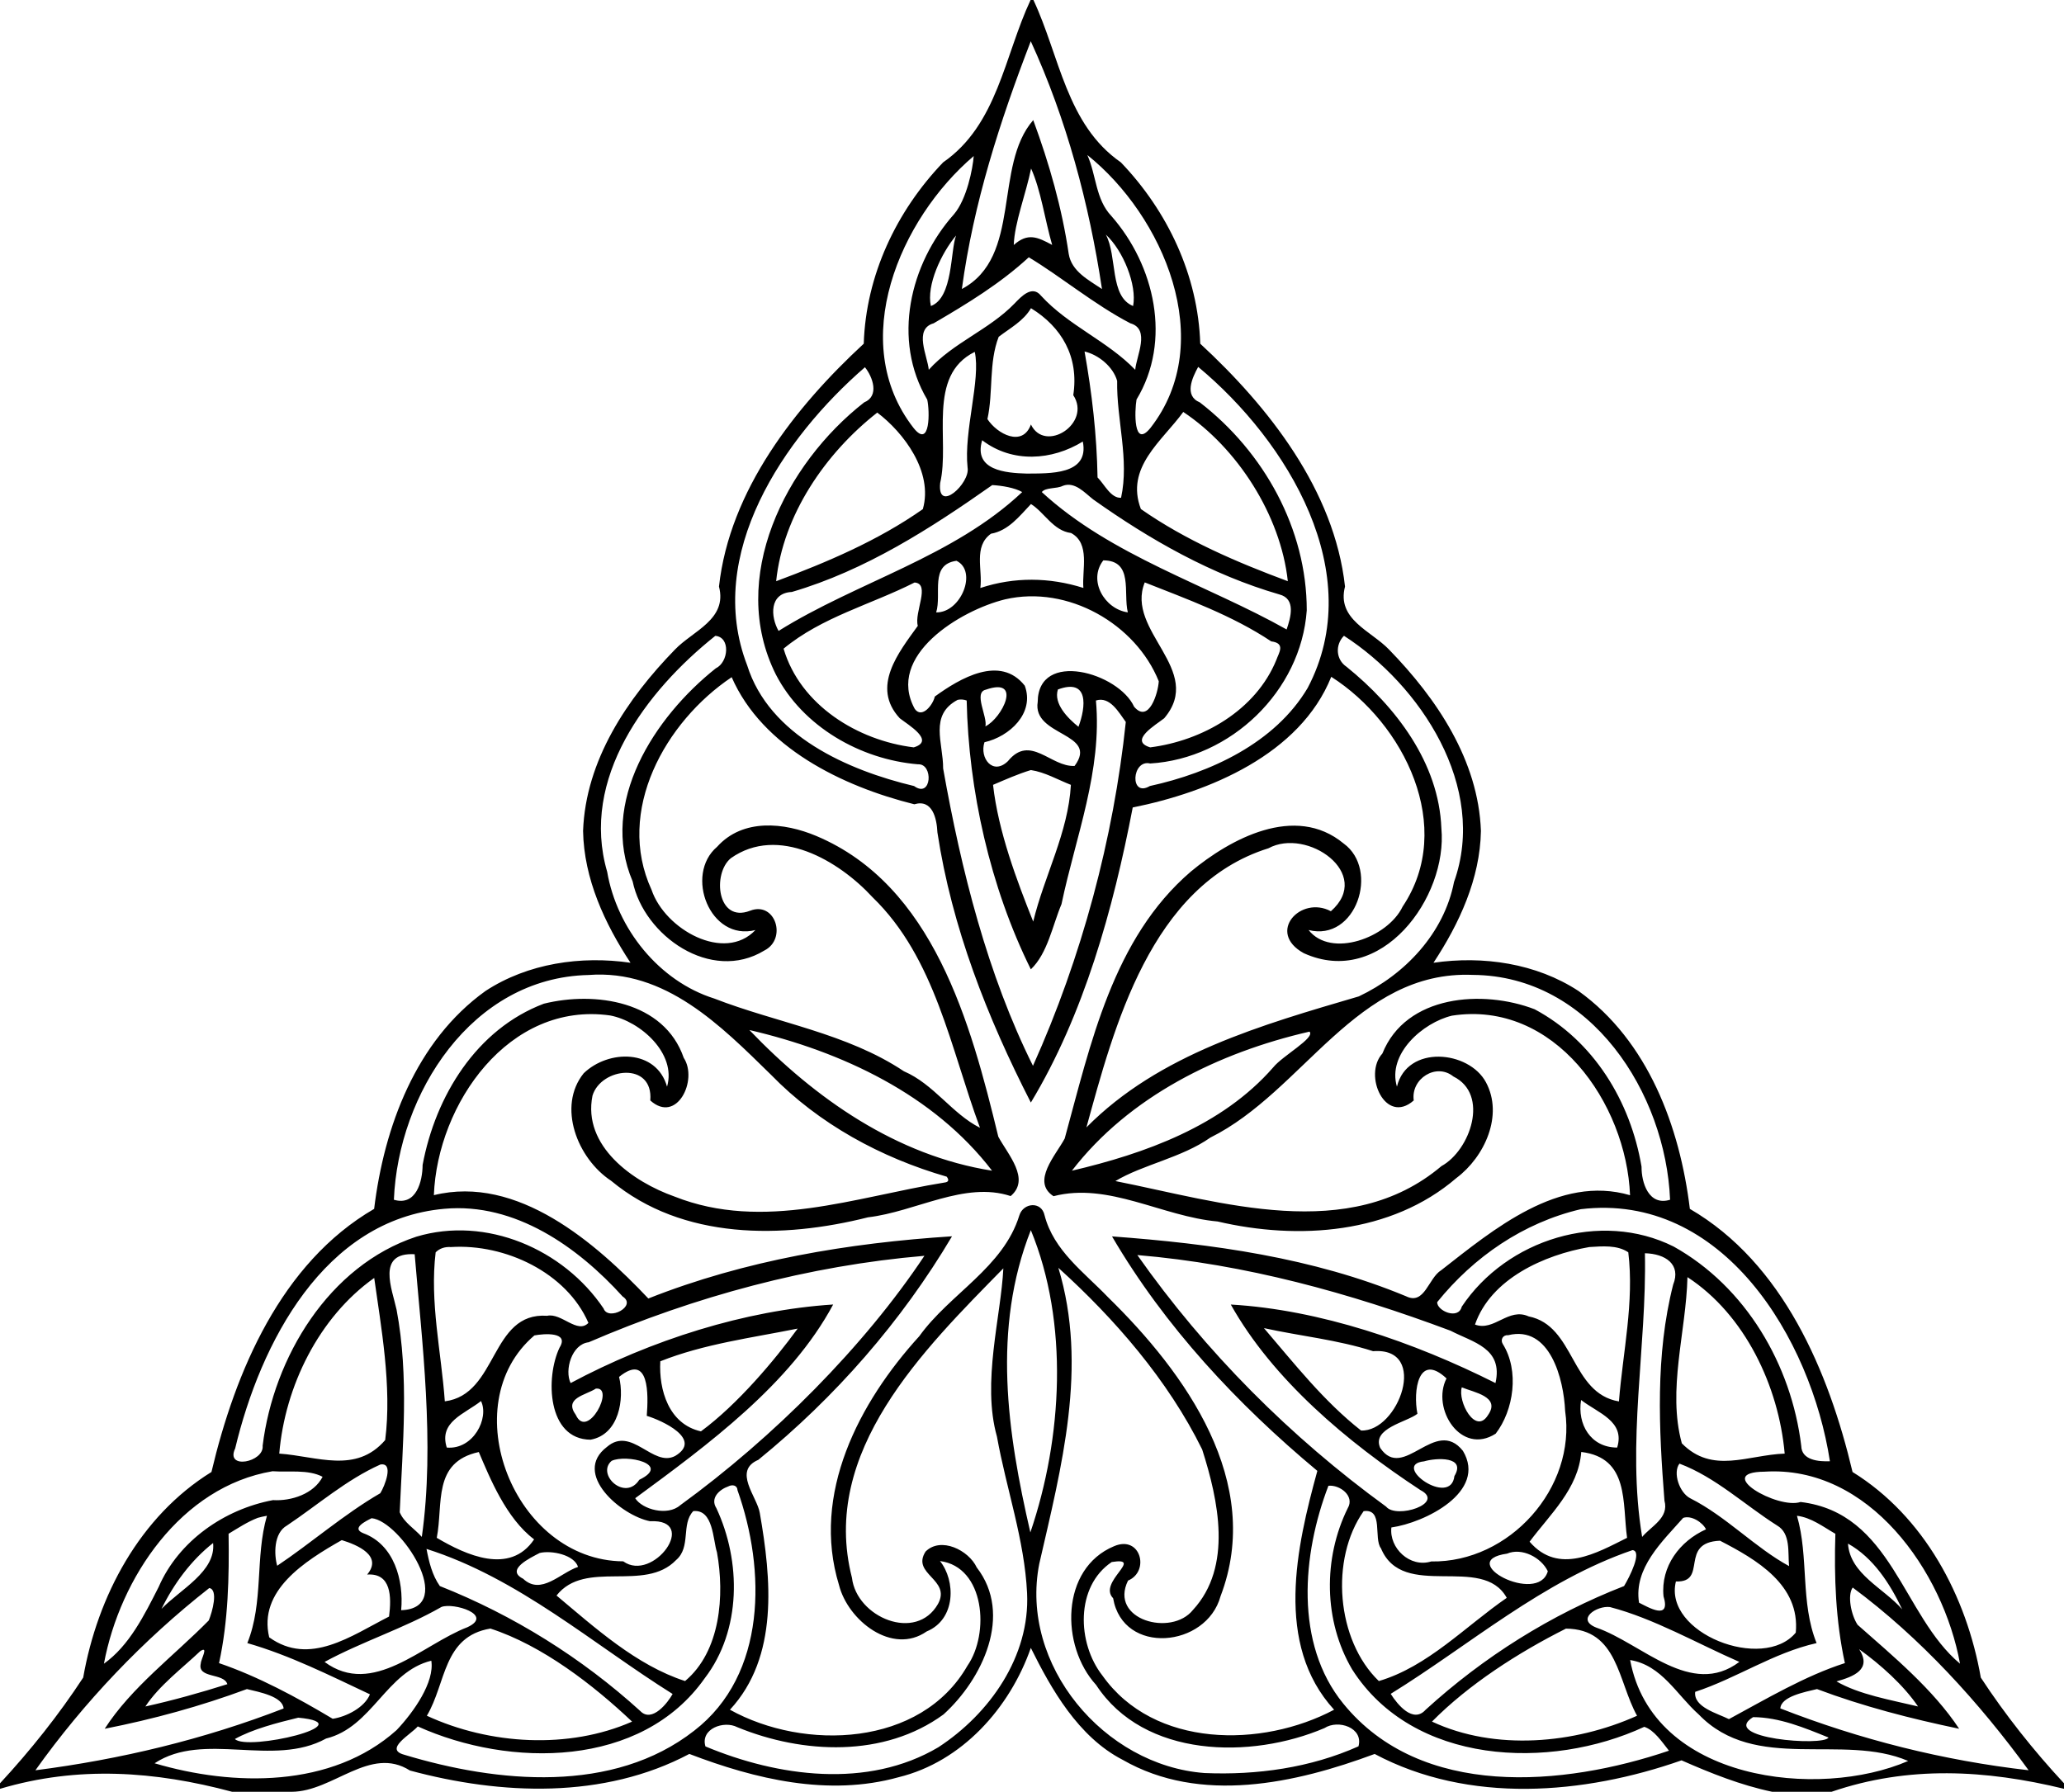 <?xml version="1.0" encoding="UTF-8"?>
<!DOCTYPE svg  PUBLIC '-//W3C//DTD SVG 1.1//EN'  'http://www.w3.org/Graphics/SVG/1.1/DTD/svg11.dtd'>
<svg width="653pt" height="567pt" version="1.1" viewBox="0 0 653 567" xmlns="http://www.w3.org/2000/svg">
<path d="m326.05 0h0.9c8.31 17.7 10.44 39.44 27.67 51.38 14.82 15.47 24.43 35.82 25.11 57.38 21.61 19.97 42.44 46.36 45.8 76.85-2.72 10.42 8.25 14 13.93 19.94 15.13 15.54 28.26 35.05 29.07 57.4-0.27 15.12-6.83 29.28-15.01 41.71 15.65-2.28 32.49 0.16 45.88 8.93 22 15.78 32.08 43 35.23 68.95 29.47 17.14 43.95 51.48 51.47 83.26 22.7 14.05 36.06 39.29 40.58 65.06 7.66 11.7 16.7 23.11 26.32 33.45v1.74c-24.82-6.03-49.19-7.39-73.55 0.95h-18.76c-9.99-2.09-19.41-5.88-28.69-9.95-30.95 10.86-67.3 13.85-97.09-2.02-25.05 9.32-55.11 16-79.75 1.84-14.08-7.26-22.62-22.49-29.03-35.4-6.65 19-21.78 36.02-41.84 40.92-22.18 6.19-45.35 0.61-66.2-7.37-27.06 14.35-59.52 13.04-88.39 5.25-12.61-8-24.28 6.68-37.42 6.73h-18.84c-24.41-6.55-48.74-8.29-73.44-0.94v-1.74c9.6-10.36 18.67-21.75 26.32-33.46 4.52-25.77 17.88-51.01 40.58-65.06 7.52-31.78 22-66.12 51.47-83.26 3.15-25.95 13.23-53.17 35.23-68.95 13.39-8.77 30.23-11.21 45.88-8.93-8.18-12.43-14.74-26.59-15.01-41.71 0.81-22.35 13.94-41.86 29.07-57.4 5.68-5.94 16.65-9.52 13.93-19.94 3.36-30.49 24.19-56.88 45.8-76.85 0.68-21.56 10.29-41.91 25.11-57.38 17.23-11.94 19.36-33.68 27.67-51.38m0.06 13.05c-9.77 25.36-18.12 51.22-21.8 78.4 19.12-10.14 9.92-38.92 22.58-53.44 5.06 13.69 9.11 27.89 11.23 42.35 0.91 5.55 6.31 8.25 10.52 11.1-4.07-27.07-11.27-53.86-22.53-78.41m-18.05 36.33c-23.36 19.88-40.18 58.88-19.05 86.02 5.39 6.81 5.14-5.49 4.35-8.93-11.19-18.91-5.54-42.95 8.47-58.69 4.04-4.75 5.95-14.46 6.23-18.4m35.95-0.32c2.86 6.36 2.58 14.03 7.6 19.29 13.73 15.63 19.2 39.5 7.96 58.08-0.61 3.5-1.06 15.76 4.42 8.97 21.34-27.34 3.95-67.22-19.98-86.34m-17.8 4.27c-1.59 7.89-5.26 17.21-5.48 24.2 4.44-3.97 7.53-2.52 12.15-0.02-2.29-7.88-3.55-17.3-6.67-24.18m-23.73 21.2c-4.68 5.6-9.43 15.73-7.97 22.31 7.06-2.61 6.12-17.49 7.97-22.31m47.38-0.29c3.69 6.88 1.11 19.57 8.63 22.6 1.27-6.63-3.14-17.55-8.63-22.6m-24.38 7.18c-9.07 8.36-19.52 14.71-30.1 20.89-6.41 1.81-1.92 10.38-1.54 14.7 7.74-8.61 19.12-12.65 27.16-20.99 2.12-2.2 5.54-5.9 8.35-2.45 8.64 9.46 20.99 14.31 29.81 23.45 0.34-4.34 4.89-12.89-1.54-14.71-11.35-5.89-22.04-14.84-32.14-20.89m0.7 16.11c-2.39 4.09-6.6 6.27-10.22 9.06-3.19 8.23-1.68 17.47-3.56 26.03 3.07 4.72 11.11 9 13.76 1.71 4.43 9.19 19.28-0.31 13.4-9.28 1.86-12.18-3.7-21.58-13.38-27.52m-17.79 13.82c-15.28 7.56-7.78 28-10.94 41.49-0.99 9.82 9.59 0.06 8.67-4.88-1.24-11.54 4.22-27.87 2.27-36.61m34.74-0.12c2.34 13.15 3.88 26.43 4.11 39.85 2.17 2.17 4.2 6.63 7.44 6.44 2.65-12.12-1.45-24.71-1.24-37-1.27-4.49-5.92-8.27-10.31-9.29m-69.48 4.98c-25.83 22.38-50.77 59.32-37.27 94.3 6.99 22.31 31.83 33.23 52.82 38.23 5.61 4.07 6.17-7.18 1.24-6.88-18.25-1.52-36.43-11.92-44.96-28.39-15.29-30.5 2.99-66.66 27.91-86.13 4.93-2.01 2.71-8.09 0.26-11.13m105.43-0.11c-1.89 3.44-4.54 9.15 0.53 11.24 20.28 15.66 33.84 40.08 33.82 65.81-1.81 25.54-24.02 46.9-49.53 48.45-5.86-1.42-6.58 10.95-0.1 7.13 19.13-4.18 39.59-13.61 49.91-31.02 19.13-36.25-6.28-78.05-34.63-101.61m-101.53 14.46c-16.39 12.84-29.83 32.41-31.99 53.36 16.05-5.98 32.25-12.86 46.41-22.81 3.36-11.83-6.11-24.27-14.42-30.55m96.81-0.2c-6.71 9.24-18.43 17.53-13.41 30.72 14.2 9.93 30.41 16.86 46.49 22.84-2.26-20.94-16.06-42.25-33.08-53.56m-63.62 8.95c-2.86 9.59 7.56 10.37 14.07 10.55 7.03-0.08 19.92 0.56 17.77-10.14-9.76 6.01-22.29 6.9-31.84-0.41m3.19 14.19c-19.53 13.75-40.14 26.99-63.39 33.82-7.24 0.34-6.76 7.88-4.21 12.33 24.94-15.58 55.24-23.35 77.07-43.94-2.24-1.34-6.43-2.05-9.47-2.21m22.32 0.24c-2.03 1.02-5.39 0.41-6.65 1.97 21.89 20.2 52.67 29.49 77.46 43.48 1.28-3.77 3.05-9.71-2.31-11.09-21.41-6.22-40.8-17.23-58.89-30.06-2.67-2.09-5.81-5.77-9.61-4.3m-10.07 5.76c-3.63 3.81-7.13 8.43-12.65 9.39-5.64 4.04-2.58 11.4-3.37 17.18 10.71-3.55 21.86-3.42 32.6-0.02-0.49-5.76 2.25-14.06-3.89-17.38-5.65-0.71-8.5-6.58-12.69-9.17m-23.57 17.96c-8.58 1.19-4.61 10.49-6.42 16.33 7.87 0.14 13.16-13.11 6.42-16.33m46.46-0.14c-4.93 6.33 0.37 15.43 7.75 16.46-1.52-6.2 1.86-16.4-7.75-16.46m-59.72 7.01c-13.75 6.98-29.3 10.89-41.44 20.94 5.29 17.89 23.47 29.07 41.19 31.23 6.92-2.08-1.79-7.12-4.43-9.21-9.19-9.93-0.33-20.86 5.71-29.25-1.21-4.24 4.14-13.33-1.03-13.71m72.83-0.03c-6.26 15.37 19.12 27.71 6.15 42.99-2.64 2.09-11.36 7.13-4.43 9.21 16.5-2.09 33.43-11.71 39.93-27.72 0.73-2.14 3.03-5.24-1.64-5.82-12.3-8.2-26.59-13.35-40.01-18.66m-44.19 5.36c-14.2 3.47-37.81 17.87-28.57 34.68 2.32 3.19 5.79-1.38 6.33-3.92 7.94-5.77 20.69-13.31 28.47-3.43 3.2 8.69-4.82 16.1-12.76 17.89-1.62 5.02 2.66 10.59 7.41 6 7.09-8.72 13.6 1.92 21.11 1.49 7.85-10.59-13.44-9.28-11.67-20.25 0.13-16.57 25.59-9.25 30.5 1.52 4.65 5.45 7.6-4.35 7.8-8.06-7.27-18.11-28.74-30.52-48.62-25.92m-91.68 11.55c-21.85 17.4-42.83 45.16-34.21 74.67 3.09 18 16.4 34.61 33.9 40.11 19.77 7.7 41.86 10.92 59.98 23.01 9.48 4.07 15.23 13.45 24.07 17.88-9.3-25.02-14.11-53.7-33.98-72.94-10.72-11.66-29.9-22.91-44.84-12.37-5.95 4.89-4.31 20.61 6.05 16.64 8.02-3.17 11.85 8.92 4.52 12.59-16.86 10.27-38.07-4.68-41.64-21.88-10.67-24.94 6.84-51.97 26.3-67.43 4.06-1.93 4.72-9.87-0.15-10.28m198.89-0.02c-2.81 2.84-2.59 7.53 0.82 9.81 15.57 12.59 29.22 30.4 30 51.1 2.05 21.85-19.03 50.7-43.55 39.52-11.92-6.58-0.93-18.38 8.59-13.26 13.53-11.92-7.58-26.56-19.74-19.93-37.35 11.68-48.93 56.89-57.6 88.33 23-23.27 55.63-32.47 86.19-41.46 14.59-6.91 26.96-19.96 30.11-36.2 10.73-30.12-10.68-62.36-34.82-77.91m-193.71 13.1c-21.03 14.1-36.84 42.35-25.35 67.29 4.26 12.58 23.07 23.07 32.86 12.73-14.38 3.66-22.55-17.51-12.12-26.35 8.17-9.09 21.27-7.68 31.39-3.42 36.98 15.58 48.85 59.1 57.57 95.15 2.99 5.59 10.29 13.43 3.91 18.8-14.54-4.8-30.04 4.96-45.12 6.72-27.03 6.81-58.63 7.25-81.27-11.55-10.72-7.05-17.14-23.53-8.69-34.03 7.88-7.58 23.01-7.7 26.37 4.24 3.07-10.49-8.45-20.72-17.98-22.53-32.08-4.56-54.67 27.99-55.79 56.86 26.48-6.52 51.27 15.16 67.85 32.7 30.67-12.14 63.34-17.57 96.08-19.68-16 27-36.96 50.94-61.29 70.74-8.12 3.48-0.39 11.64 0.47 16.78 3.63 20.78 6.07 45.56-9.44 62.29 23.51 13.06 60.42 11.78 75.13-13.91 7.11-10.23 5.5-31.3-8.68-33.14 4.96 6.16 5.13 18.42-4.21 22.28-10.91 7.62-24.92-3.51-27.73-14.67-8.86-28.84 6.36-57.88 25.39-78.75 9.66-13.47 26.57-21.69 31.67-38.27 1.26-4.01 7.01-4.53 7.97 0.01 2.9 11.2 12.47 17.98 20.05 25.89 24.58 24.03 49.4 58.58 35.62 94.65-4.46 16.31-30.87 18.8-33.98 0.63-4.96-5.08 10.04-13.12-0.44-11.46-11.53 7.72-11.01 25.65-2.93 35.95 16.3 23.01 50.46 22.91 73.28 10.79-18.95-20.72-11.88-51.65-5.3-75.58-25.3-21.09-48.26-45.64-64.96-74.2 31.58 2.33 63.52 6.68 93.04 18.95 5.88 2.89 7.05-5.79 11.11-8.25 16.47-12.86 37.28-30.34 59.74-23.73-1.16-29.13-23.96-61.82-56.35-56.82-9.2 2.2-20.51 12.11-17.4 22.46 3.26-13.36 22.76-11.47 28.16-1.38 5.6 10.41-0.39 23.59-9.35 30.3-20.65 17.75-50.04 19.72-75.55 13.75-17.58-1.57-34.51-12.52-51.91-8-7.13-4.61 0.76-13.02 3.54-18.25 8.17-29.72 15.2-63.34 39.96-84.52 12.27-10.16 32.89-21.59 48.3-8.83 11.45 8.31 3.88 31.16-11.1 27.37 7.1 9.02 25.05 2.44 29.75-7.41 16.83-25.1 0.46-58.04-22.58-72.72-9.89 24.63-38.79 36.52-62.81 41.35-6.17 32.17-15.48 65.62-32.23 93.37-13.79-26.94-25-55.45-29.56-85.47-0.21-4.55-1.62-10.61-7.31-8.91-22.87-5.7-48.09-18.03-57.78-40.22m80.39 3.96c-3.98 0.89 0.61 8.58-0.12 11.6 5.26-2.56 11.87-15.71 0.12-11.6m22.82-0.07c-1.45 4.48 3.09 9.07 6.5 11.81 2.39-6.35 3.34-15.46-6.5-11.81m-31.72 3.28c-9.09 4.85-4.55 13.61-4.59 21.71 5.7 32.14 14.08 65.36 28.42 94.1 15.4-34.24 25.51-71.97 29.37-108.81-2.21-3-5.01-8.21-9.45-6.79 2.03 22.25-6.42 43.1-10.89 64.43-2.9 6.9-4.39 15.57-9.7 20.64-12.94-26.08-19.72-56.83-20.3-85.07-0.94-0.34-1.89-0.41-2.86-0.21m23.17 22.22c-4.09 1.24-8.03 3-11.97 4.68 1.64 14.75 7.6 30.5 12.71 43.27 3.5-14.53 11.07-28.11 11.92-43.27-4.17-1.63-8.23-4.02-12.66-4.68m-139.93 64.85c-37.08 0.8-60.24 37.69-61.6 71.12 7.1 2.09 9.06-5.85 9.09-11.02 4.07-21.79 17.03-42.96 38.36-51.02 16.15-4 38.05-0.85 44.25 17.13 4.6 7-2.2 21.05-10.58 13.49 1.04-12.41-15.62-10.44-18.29-1.5-3.19 15.94 12.8 27.27 25.96 31.91 28.11 11.15 57.25 0.11 85.32-4.42 1.37-0.14 1.63-0.76 0.79-1.87-20.76-5.99-40.46-16.68-55.6-32.26-15.82-15.49-33.43-33.43-57.7-31.56m279.8-0.03c-36.91-1.56-53.62 36.86-83.09 51.48-8.99 6.36-21.4 8.56-30.04 13.76 33.4 6.62 73.9 20 103.15-4.73 9.12-4.99 15.28-22.7 3.77-28.37-5.42-4.4-13.5 0.69-12.53 7.59-8.98 7.92-16.11-8.06-9.92-14.85 7.45-18.6 31.78-20.31 48.18-14 18.65 9.97 30.32 29.1 33.81 49.81-0.04 5.05 2.26 12.54 9.03 10.46-1.39-33.66-24.96-70.86-62.36-71.15m-228.93 17.44c20.84 21.75 46.55 39.74 76.78 44.52-18.43-24.06-47.46-37.69-76.78-44.52m177.21 0.51c-28.81 6.62-57.06 20.5-75.17 44.01 23.08-5.42 47.43-14.09 63.66-32.66 2.94-3.7 13.46-9.4 11.51-11.35m-273.68 56.06c-38.15 3.38-58.23 42.5-66.21 75.84-3.25 6.85 9.22 4.35 8.69-0.85 3.46-28.05 21-57.03 48.6-66.15 22.1-6.66 46.62 3.91 59.27 22.72 1.44 4.08 10.73-0.77 6.03-3.8-14.15-15.65-34.02-29.78-56.38-27.76m359.51 0.13c-18.2 4.27-33.89 15.11-45.42 29.4-0.19 2.7 6.68 5.75 7.76 1.45 14.2-21.32 43.94-30.59 67.04-19.03 22.79 12.71 37.27 37.4 40.37 63.08 0.1 4.59 5.59 5 9.07 4.86-5.96-38.78-33.87-85.19-78.82-79.76m-173.99 6.63c-12.29 31.2-7.46 64.07-0.15 95.65 10.17-29.87 12.22-66.4 0.15-95.65m-183.44 5.35c-1.99-0.13-3.61 0.43-4.86 1.67-1.91 15.75 1.77 31.48 2.9 47.15 16.89-2.14 14.28-28.31 32.37-27.07 4.54-1.01 9.57 5.88 13.06 2.25-6.91-15.93-26.35-25.09-43.47-24m360.12 0c-14.28 2.48-31.15 10.03-36.16 24.53 6.07 2.26 10.53-5.49 16.97-2.59 14.76 2.94 13.22 24.32 28.57 26.91 1.25-15.68 4.87-31.42 2.96-47.19-3.49-2.37-8.25-1.91-12.34-1.66m-371.62 2.27c-12.16-0.66-7.16 10.94-5.72 17.58 3.99 21.14 1.91 42.79 0.99 64.07 1.31 3.21 4.69 5.22 6.99 7.8 4.2-29.44-0.01-62.29-2.26-89.45m161.27 0.5c-36.62 3.11-72.59 12.86-106.22 27.36-5.4 0.61-7.69 8.87-5.71 12.91 25.4-13.57 55.19-23.08 83.06-24.86-13.49 25.21-39.67 44.41-62.63 61.3 2.22 3.55 10.23 5.75 14.23 2.23 29.54-21.47 58.24-50.31 77.27-78.94m67.36-0.24c21.55 30.65 48.42 57.57 78.71 79.61 3.25 4.02 18.87-1.07 10.86-5.23-23.14-15.18-46.73-35.01-60-58.72 28.17 1.63 57.85 11.84 83.74 24.85 2.51-11.08-7.1-12.86-14.2-16.56-32-11.98-64.97-21.07-99.11-23.95m160.59-0.57c0.61 29.76-5.85 59.85-0.88 89.77 2.9-3.45 8.57-6 7.06-11.48-1.77-22.73-2.92-46.01 2.75-68.34 2.59-6.41-2.43-9.8-8.93-9.95m-202.98 4.78c-25.11 25.63-58.14 57.96-47.89 97.92 1.46 12.51 20.32 20.49 27.24 8.23 4.22-7.79-8.58-9.31-3.95-16.54 4.85-4.81 13.65-0.41 16.18 5.03 11.58 14.94 1.77 35.39-10.5 46.51-18.8 13.74-44.54 12.54-65.23 4.05-4.26-2.22-11.77 0.49-10.1 6.08 22.96 9.6 51.36 13.49 73.68 0.27 16.2-10.57 29.05-28.75 28.08-48.78-0.81-16.9-6.56-32.96-9.53-49.52-4.85-17.14 1.29-38.04 2.02-53.25m17.41-0.17c9.46 31.29 0.97 63.04-6.05 93.7-6.27 31.97 20.53 63.8 52.29 66.17 16.56 0.71 33.5-1.65 48.71-8.45 1.63-5.9-6.43-8.59-10.77-5.77-23.21 9.9-57.09 9.53-72.24-13.66-11.31-12.36-11.28-36.82 5.66-43.89 8.45-3.64 11.42 7.97 4.44 10.87-6.09 12.41 13.72 17.87 20.55 9.28 12.62-13.7 8.02-34.75 2.91-50.76-10.8-21.98-27.79-41.47-45.5-57.49m-216.45 3.2c-17.51 12.42-28.27 34.35-30.04 55.59 12 0.83 24.23 6.48 33.51-4.28 2.19-17.05-1.36-36.09-3.47-51.31m415.48-0.25c-0.43 17.39-6.42 35.67-1.78 52.59 9.69 9.85 20.84 3.66 32.54 3.25-1.89-21.34-12.59-43.99-30.76-55.84m-281.51 16.28c-14.59 2.93-29.66 4.86-43.46 10.35-0.49 9.01 2.64 19.89 12.86 22.17 11.65-8.58 23.4-22.63 30.6-32.52m147.52-0.15c9.67 11.3 18.95 23.15 30.72 32.4 11.79 0.55 21.74-26.48 3.81-25.1-11.28-3.63-23.02-4.77-34.53-7.3m-230.81 2.31c-25.7 21.89-6.49 71.23 28.1 71.49 9.47 6.84 24.22-13.47 8.5-12.69-9.13-1.77-24.81-15.07-13.66-23.51 7.81-6.76 14.55 6.58 21.6 2.85 8.86-5.3-4.24-11.26-8.99-12.69 0.52-6.61 0.88-20.12-8.76-12.32 1.7 6.91 0.07 18.21-9.02 19.87-13.75-0.1-14.3-19.73-9.81-29.14 3.19-5.1-4.97-4.42-7.96-3.86m308.09-0.07c-1.61-0.17-2.56 1.37-1.74 2.75 5.35 8.47 3.47 21.04-2.22 28.41-10.95 7.04-20.45-7.91-15.56-17.48-8.95-8.37-10.63 4.03-9.2 11.19-3.33 2.64-14.53 4.58-11.77 10.81 7.34 10.77 17.41-10.1 26.17 0.93 7.75 12.98-12.15 22.77-22.64 24.23-0.75 6.51 5.86 12.85 12.6 10.76 24.78 0.4 45.94-23.28 42.37-47.65-0.45-10.04-4.78-27.19-18.01-23.95m-288.64 16.9c-3.27 2.12-10.22 2.97-6.34 8.33 3.68 8.11 12.55-8.98 6.34-8.33m273.96-0.4c-1.37 4.42 4.32 15.26 8.31 8.75 4.07-5.84-4.56-7.15-8.31-8.75m-310.3 4.34c-5.25 4.14-13.41 6.55-10.83 14.72 8.42 0.72 13.47-9.31 10.83-14.72m348.04-0.33c-1.27 7.62 3 15.04 11.41 15.05 2.59-8.35-6-10.88-11.41-15.05m-348.74 16.46c-14.75 3.23-11.18 16.41-13.3 27.15 9.22 5.45 23.15 11.86 30.8 0.49-8.86-6.68-14-19.43-17.5-27.64m348.79-0.02c-0.88 11.63-9.93 19.78-16.34 28.4 9.16 10.64 21.27 3.53 30.84-1.23-1.55-11.01 0.76-25.33-14.5-27.17m-306.77 2.82c-4.96 4.28 4.31 12.93 8.75 5.99 10.33-4.99-4.22-8.17-8.75-5.99m257.05 0.15c-10.63 1.07 8.41 14.74 9.59 4.66 3.81-6.31-5.75-5.8-9.59-4.66m-330.22 1.01c-10.79 4.83-19.76 12.76-29.52 19.28-4.32 2.41-4.1 9.34-3.11 12.75 10.48-6.99 21.19-16.35 32.61-22.95 1.38-2.17 4.44-9.85 0.02-9.08m411.01-0.29c-2.17 2.82-0.05 9.25 3.49 11.01 11.25 5.67 20.55 15.66 31.19 21.42-0.44-4.24 0.61-10.34-3.82-12.87-10.29-6.52-19.4-15.24-30.86-19.56m-445.12 2.41c-28.94 4.88-48.27 33.71-53.34 60.9 8.05-5.74 12.78-15.37 17.31-24.27 6.32-14.58 20.79-24.61 36.17-27.49 5.82 0.35 12.93-1.98 15.7-7.38-4.54-2.4-10.75-1.4-15.84-1.76m472.04 0.14c-16.42 0.13 4.13 12.02 11.39 9.59 28.95 3.44 32.18 35.92 50.45 51.17-5.3-29.23-28.81-62.85-61.84-60.76m-327.81 4.64c-2.86 1-5.85 3.72-3.81 6.9 7.89 16.87 7.94 38.65-3.65 53.78-20.04 28.53-61.74 28.41-90.82 15.29-2.2 2.56-10.72 7.17-4.35 8.94 29.55 8.96 66.17 12.48 91.82-7.6 23-17.76 22.64-50.92 13.69-76.07-0.07-1.63-1.66-1.87-2.88-1.24m189.83-0.18c-8.29 21.6-10.77 49.95 4.67 68.89 24.62 30.34 69.76 26.23 103.07 14.94-2.2-2.76-4.7-6.57-7.82-7.55-29.92 13.87-73.22 12.06-92.44-18.21-9.01-15.31-9.21-35.09-1.37-50.97 2.31-3.89-2.55-7.5-6.11-7.1m-200.94 8.01c-3.93 4.12-0.63 11.37-5.44 15.49-9.97 10.36-28.72-0.34-37.83 11.23 12.16 10.18 25.27 22.09 40.67 27.06 11.25-9.42 12.54-27.16 10.09-40.74-1.29-3.91-1.11-13.68-7.49-13.04m212.08 0.02c-10.69 15.15-8.64 40.82 4.81 53.76 15.5-4.57 27.37-17.3 40.47-26.33-7.75-14.05-32.82 1.03-39.79-15.66-2.42-3.15 0.89-12.67-5.49-11.77m-349.88 2.12c-3.26 1.26-6.23 3.23-9.22 5.03 0.21 13.69-0.11 27.61-3.02 40.94 12.28 4.19 24.5 10.76 35.96 17.61 4.33-0.63 10.13-3.6 11.78-7.74-12.69-5.96-25.26-12.32-38.79-16.21 5.22-12.92 2.4-27.16 6.21-40.29-0.99 0.17-1.96 0.39-2.92 0.66m36.03 0.11c-1.86 0.94-6.57 3.2-2.6 4.76 9.73 3.59 12.82 14.88 11.95 24.35 17.95-0.6-0.3-28.34-9.35-29.11m414.95-0.1c-6.57 7.45-15.7 15.86-13.97 26.83 2.88 1.42 10.15 5.84 7.75-2.03-0.93-9.46 5.16-17.47 13.44-21.18-1.02-2.14-4.61-4.54-7.22-3.62m36-0.67c3.82 13.13 1 27.38 6.21 40.29-13.67 3.08-25.28 11.11-38.41 15.43-0.59 4.87 7.04 6.8 10.67 8.63 11.85-6.4 24.09-13.69 36.69-17.73-2.91-13.33-3.44-27.23-3.01-40.92-3.87-2.21-7.59-5.14-12.15-5.7m-460.39 7.7c-11.76 6.68-26.49 15.98-22.96 30.76 12.8 9.2 25.98-0.5 37.92-6.57 0.82-6.35 0.67-13.82-6.93-13.29 5.01-5.95-3.08-9.38-8.03-10.9m436.04 0.19c-13.13 0.54-3.67 13.3-13.95 12.89-4.05 16.37 27.59 28.66 37.92 16.2 1.43-15.11-12.44-23.13-23.97-29.09m-476.75 0.73c-6.96 5.47-12.44 12.93-16.32 20.84 5.99-6.21 17.26-11.83 16.32-20.84m517.24 0.19c0.66 9.68 11.33 14.09 17.15 20.8-3.86-8.12-9.13-16.34-17.15-20.8m-449.72 1.68c0.77 4.07 1.79 8.31 4.22 11.75 23.24 9.21 44.88 22.7 63.42 39.55 3.71 3.86 8.77-2.73 10.22-5.4-25.1-15.71-48.77-36.69-77.86-45.9m381.54 0.38c-28.43 9.74-51.45 30.01-76.49 45.48 2.12 3.39 7.1 9.46 11.03 5.05 18.32-16.72 39.7-30.17 62.8-39.16 1.69-2.79 5.9-11.07 2.66-11.37m-345.73 0.9c-2.89 1.52-10.99 5.29-5.25 8.15 5.7 5.39 11.78-1.88 17.38-3.74-1.19-3.81-8.35-5.32-12.13-4.41m306.06 0.21c-16.76 2.35 9.85 16.41 12.88 5.57-2.06-4.33-8.19-7.57-12.88-5.57m-410.6 10.89c-20.91 16.39-39.7 36.16-55.01 57.67 26.88-3.45 53.24-9.76 78.53-19.56-0.28-3.81-7.71-5.2-11.61-6.14-14.59 5.41-29.69 9.55-44.99 12.56 8.42-13.11 21.98-23.15 32.92-34.28 1.12-2.7 3.08-9.75 0.16-10.25m519.94-0.16c-1.74 2.48-0.51 8.66 1.54 11.78 11.36 10.04 23.87 20.4 32.14 32.91-15.24-3.18-30.4-7.07-44.97-12.56-3.89 0.94-11.36 2.33-11.6 6.12 25.23 9.87 51.64 16.5 78.55 19.57-15.62-21.45-34.23-41.94-55.66-57.82m-446.47 6.14c-11.84 6.79-25.11 10.94-36.99 17.4 15.28 11.29 30.8-5.45 45.18-10.98 8.51-3.93-4.45-7.87-8.19-6.42m369.68 0.04c-4.19-0.53-10.87 3.89-4.35 6.49 14.51 5.04 29.99 22.37 45.28 10.86-13.38-5.84-27.07-13.75-40.93-17.35m-354.2 6.8c-15.05 2.52-13.96 17.28-20.11 27.59 19.86 9.18 44.86 10.69 64.93 1.86-12.24-11.58-28.38-24.1-44.82-29.45m340.27 0.02c-15.2 7.63-30.85 17.74-42.38 29.42 19.9 9.33 45.11 7.06 64.88-1.85-6.08-10.89-6.02-27.43-22.5-27.57m-432.05 7.11c-5.78 5.48-13 10.87-17.38 17.53 8.74-1.94 17.39-4.36 25.93-7.06-1.09-3.65-9.59-1.7-8.4-6.57 0.03-1.33 2.6-5.67-0.15-3.9m524.82-0.59c4.15 6.4-1.79 8.67-7.17 10.18 7.09 4.14 17.2 5.88 25.79 7.93-4.54-6.71-11.87-13.27-18.62-18.11m-451.74 3.63c-14.29 3.48-18.67 21.03-33.29 24.63-16.76 9.24-38.68-2.44-54.26 7.83 24.93 7.37 56.07 7.87 76.56-10.49 5.49-5.78 12.06-15.23 10.99-21.97m379.28-0.21c7.12 38.37 59.67 44.19 87.96 31.94-20.75-8.92-48.37 3.82-66.25-14.71-6.96-6.18-11.68-15.6-21.71-17.23m-421.37 18.24c-6.72 1.62-14.53 3.66-20.05 6.75 3.85 3.94 41.13-4.78 20.05-6.75m460.26-0.17c-10.74 6.72 22.44 9.32 23.87 6.45-7.55-3.06-15.57-6.42-23.87-6.45z"/>
</svg>

